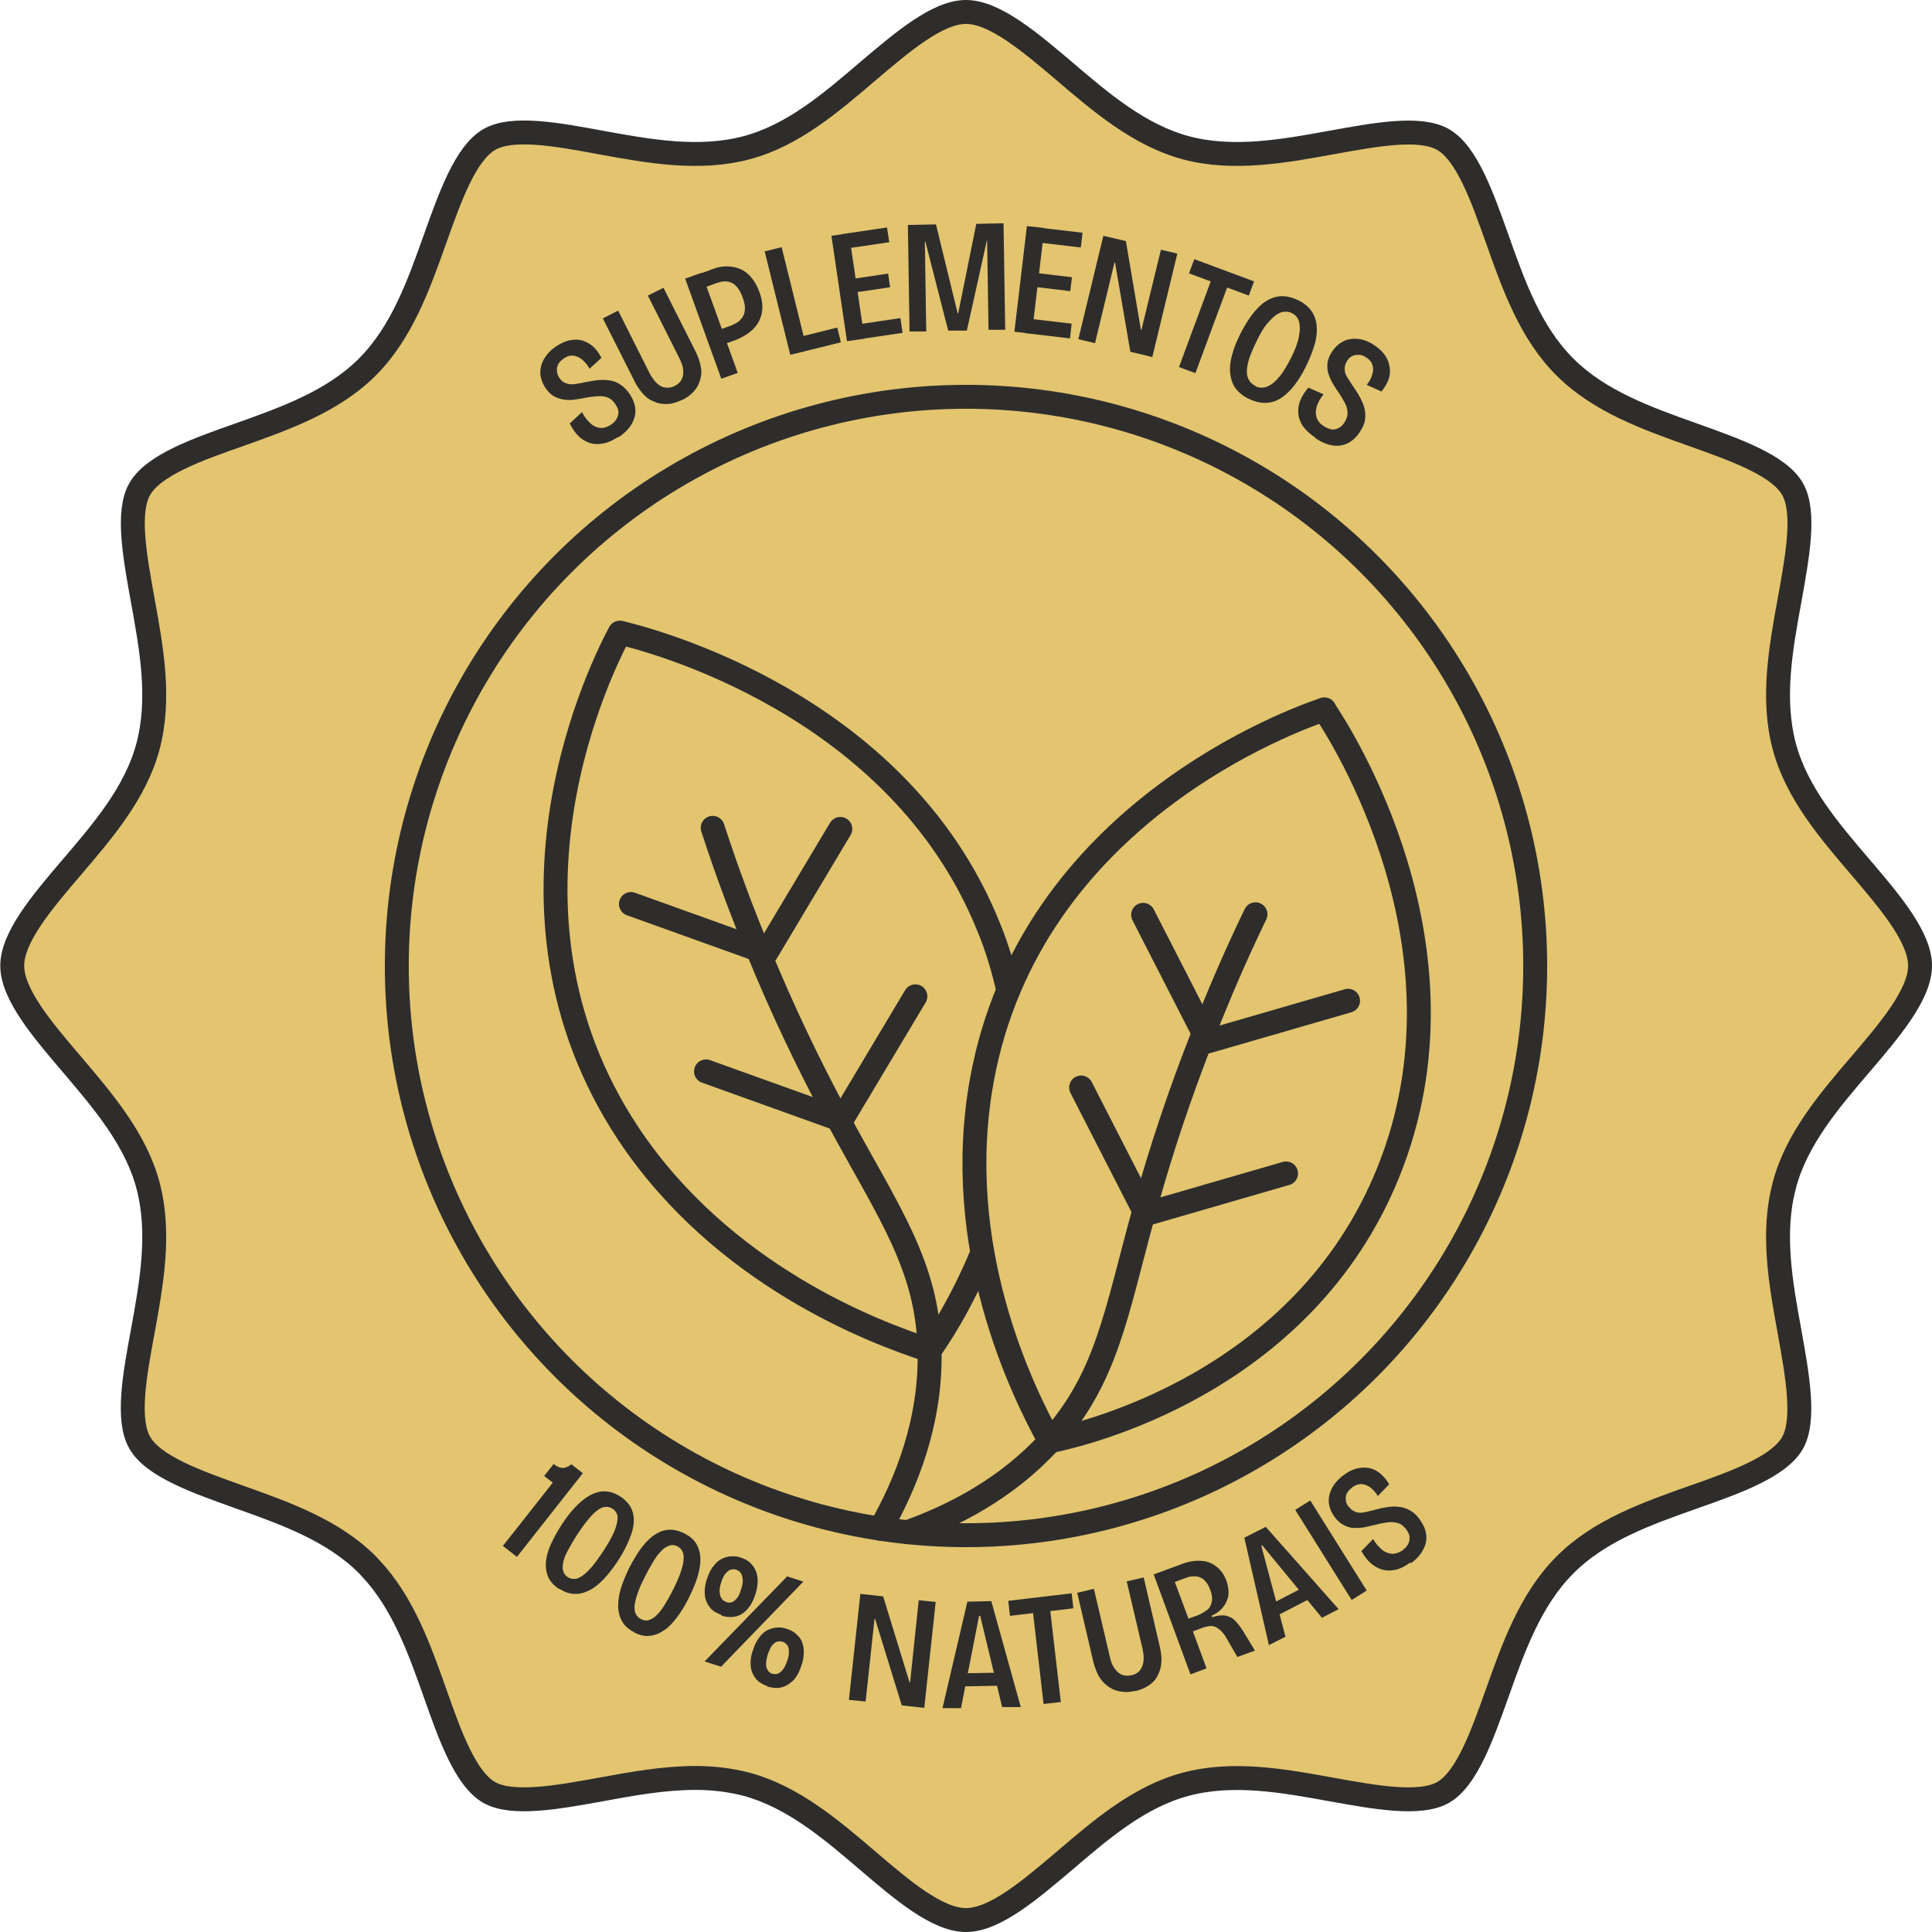 <svg viewBox="0 0 69.48 69.49" xmlns="http://www.w3.org/2000/svg" data-name="Camada 2" id="Camada_2">
  <defs>
    <style>
      .cls-1 {
        fill: none;
      }

      .cls-1, .cls-2 {
        stroke: #2e2d2c;
        stroke-linecap: round;
        stroke-linejoin: round;
        stroke-width: .86px;
      }

      .cls-3 {
        fill: #2e2d2c;
        stroke-width: 0px;
      }

      .cls-2 {
        fill: #e3c46f;
      }
    </style>
  </defs>
  <g data-name="Camada 1" id="Camada_1-2">
    <g>
      <path d="M64.17,42.63c-.46,1.71-.13,3.53.19,5.28.28,1.56.57,3.17.1,3.99-.49.85-2.05,1.41-3.56,1.94-1.67.59-3.39,1.2-4.62,2.44-1.24,1.24-1.85,2.96-2.44,4.62-.54,1.51-1.09,3.07-1.94,3.56-.83.47-2.43.18-3.99-.1-1.75-.32-3.57-.65-5.28-.19-1.65.44-3.02,1.61-4.34,2.74-1.24,1.05-2.51,2.14-3.55,2.14s-2.31-1.09-3.54-2.14c-1.32-1.13-2.69-2.29-4.34-2.74-.61-.16-1.23-.23-1.85-.23-1.14,0-2.29.21-3.43.42-1.55.28-3.16.57-3.99.1-.85-.49-1.41-2.05-1.94-3.56-.57-1.61-1.16-3.26-2.31-4.49-.01-.01-.03-.03-.04-.04-.03-.03-.06-.07-.09-.1-1.24-1.24-2.96-1.85-4.62-2.44-1.51-.54-3.07-1.09-3.56-1.94-.48-.82-.19-2.43.1-3.99.32-1.75.65-3.56.19-5.28-.44-1.65-1.61-3.02-2.74-4.35-1.05-1.23-2.14-2.51-2.14-3.54s1.09-2.31,2.14-3.54c1.13-1.32,2.3-2.69,2.74-4.34.46-1.72.13-3.53-.19-5.28-.28-1.56-.58-3.17-.1-3.99.49-.85,2.05-1.41,3.56-1.94,1.66-.59,3.38-1.2,4.62-2.44,1.24-1.24,1.85-2.96,2.44-4.62.54-1.51,1.09-3.06,1.94-3.56.82-.48,2.43-.19,3.99.1,1.75.32,3.56.65,5.28.19,1.65-.44,3.02-1.61,4.34-2.74,1.24-1.05,2.51-2.14,3.54-2.14s2.31,1.09,3.55,2.14c1.32,1.13,2.69,2.29,4.34,2.74,1.71.46,3.53.13,5.28-.19,1.55-.28,3.16-.58,3.99-.1.85.49,1.4,2.05,1.94,3.56.59,1.67,1.2,3.39,2.44,4.62,1.24,1.24,2.96,1.85,4.62,2.44,1.51.54,3.07,1.09,3.56,1.94.48.82.18,2.43-.1,3.99-.32,1.75-.65,3.56-.19,5.28.44,1.65,1.61,3.02,2.74,4.34,1.05,1.23,2.14,2.51,2.14,3.54s-1.09,2.31-2.14,3.54c-1.13,1.32-2.3,2.69-2.74,4.35Z" class="cls-2"></path>
      <g>
        <path d="M22.23,15.71c-.19.13-.37.21-.54.24s-.33.03-.48-.02-.29-.13-.41-.25c-.12-.12-.22-.27-.31-.45l.44-.41c.09.18.2.31.31.41s.23.15.35.16.25-.03.37-.11c.09-.06.17-.13.21-.21.05-.08.07-.16.07-.25,0-.09-.04-.18-.1-.27-.09-.14-.19-.22-.3-.26-.11-.04-.23-.05-.37-.04s-.27.03-.4.05c-.13.03-.26.05-.4.07-.14.02-.27.02-.39,0-.13-.02-.25-.06-.36-.12s-.22-.17-.31-.31c-.11-.17-.17-.35-.18-.52,0-.18.04-.35.14-.52.1-.17.24-.32.44-.45.21-.14.42-.22.62-.23.2-.02.39.03.56.14.17.1.32.28.44.51l-.43.39c-.05-.1-.11-.18-.18-.25-.07-.07-.14-.13-.23-.17s-.17-.06-.25-.05c-.09,0-.17.04-.26.1-.09.06-.16.13-.2.2s-.06.15-.05.24c0,.09.03.17.08.25.07.11.16.18.26.21s.21.04.33.02.24-.04.37-.07c.14-.03.29-.05.43-.07.14-.01.28-.01.42.01.14.02.27.07.39.15.12.08.24.19.34.35.12.18.19.37.2.55s-.04.36-.14.53c-.1.17-.26.33-.48.47Z" class="cls-3"></path>
        <path d="M24.53,14.38c-.15.07-.29.12-.42.14s-.26.01-.39-.01c-.12-.03-.24-.08-.35-.14s-.21-.16-.3-.27c-.09-.11-.17-.23-.24-.37l-1.15-2.28.55-.28,1.12,2.23c.09.17.18.3.28.39.1.09.2.14.31.15.11.01.21,0,.32-.06.12-.06.2-.13.25-.23.05-.09.07-.2.06-.33,0-.13-.06-.28-.15-.46l-1.12-2.23.56-.28,1.15,2.28c.11.22.17.42.2.6s0,.34-.05.49c-.05.15-.13.28-.24.39s-.24.21-.4.28Z" class="cls-3"></path>
        <path d="M25.94,13.62l-1.3-3.6.59-.21,1.3,3.6-.59.21ZM25.91,12.41l-.18-.5.53-.19s.1-.04.16-.07c.06-.03.12-.07.17-.11.05-.05.1-.11.14-.18.04-.08.06-.17.06-.28,0-.11-.03-.25-.09-.4-.05-.15-.12-.26-.18-.34-.07-.08-.14-.14-.21-.17-.07-.03-.14-.05-.21-.05-.07,0-.13,0-.19.02s-.1.03-.14.04l-.6.22-.18-.49.69-.25c.16-.06.31-.08.47-.08.16,0,.31.03.46.09.15.06.28.16.4.3s.22.31.3.53c.1.27.13.52.09.74s-.14.42-.31.59c-.17.17-.4.31-.69.42l-.51.18Z" class="cls-3"></path>
        <path d="M28.42,12.76l-.92-3.72.61-.15.92,3.72-.61.15ZM28.59,12.72l-.13-.53,1.65-.41.13.53-1.65.41Z" class="cls-3"></path>
        <path d="M30.46,12.27l-.56-3.79.63-.09.56,3.79-.63.09ZM30.36,8.95l-.08-.53,1.62-.24.08.53-1.62.24ZM30.59,10.54l-.07-.49,1.42-.21.07.49-1.42.21ZM30.84,12.21l-.08-.53,1.62-.24.08.53-1.62.24Z" class="cls-3"></path>
        <path d="M32.71,11.92l-.06-3.83,1.01-.02.78,3.2h.02s.65-3.22.65-3.22l.98-.02.06,3.83h-.6s-.05-3.21-.05-3.21h-.01s-.72,3.24-.72,3.24h-.67s-.82-3.2-.82-3.2h-.02s.05,3.23.05,3.23h-.6Z" class="cls-3"></path>
        <path d="M36.48,11.93l.45-3.8.63.07-.45,3.8-.63-.07ZM36.86,11.98l.06-.53,1.62.19-.06.53-1.62-.19ZM37.06,10.3l.06-.5,1.43.17-.06.5-1.43-.17ZM37.25,8.71l.06-.53,1.62.19-.06.53-1.62-.19Z" class="cls-3"></path>
        <path d="M38.78,12.2l.9-3.72.81.19.54,3.19h.02s.7-2.88.7-2.88l.59.14-.9,3.72-.79-.19-.55-3.21h-.02s-.7,2.9-.7,2.9l-.59-.14Z" class="cls-3"></path>
        <path d="M42.4,13.2l1.33-3.59.59.22-1.33,3.59-.59-.22ZM42.76,9.83l.19-.51,2.15.8-.19.51-2.15-.8Z" class="cls-3"></path>
        <path d="M44.91,14.35c-.21-.11-.37-.24-.48-.39-.11-.16-.17-.34-.19-.54-.02-.2,0-.42.07-.66.06-.24.16-.48.29-.74.2-.4.41-.71.63-.94s.45-.36.69-.41.5,0,.77.13c.21.1.36.23.47.38.11.15.17.33.19.53.02.2,0,.43-.07.67-.07.25-.18.52-.32.81-.13.26-.27.49-.42.68-.15.19-.31.34-.48.45-.17.11-.35.16-.54.17-.19,0-.39-.04-.61-.15ZM45.15,13.89c.08.04.17.06.26.05.09,0,.19-.04.3-.11s.22-.18.34-.33c.12-.15.24-.36.38-.63.14-.28.24-.53.28-.75s.05-.39.01-.54c-.04-.15-.12-.25-.26-.32-.08-.04-.17-.06-.26-.05-.09,0-.19.04-.3.11-.1.07-.21.18-.33.32s-.24.34-.36.59c-.13.27-.23.49-.29.68-.06.19-.08.35-.08.47,0,.13.04.23.09.31s.12.14.21.18Z" class="cls-3"></path>
        <path d="M47.29,15.73c-.19-.13-.33-.26-.43-.4-.1-.14-.15-.29-.17-.45-.01-.16,0-.31.07-.47.06-.16.16-.31.29-.47l.55.24c-.13.16-.21.31-.25.45-.04.14-.04.27,0,.39s.12.22.25.3c.09.06.18.1.27.12.09.02.17,0,.26-.04.08-.04.15-.1.21-.19.09-.14.13-.26.12-.38,0-.12-.04-.24-.1-.35s-.13-.23-.21-.35c-.08-.11-.15-.22-.22-.34s-.12-.24-.16-.36-.04-.25-.03-.38c.02-.13.07-.27.17-.41.11-.17.25-.29.41-.37.16-.08.34-.1.53-.08s.39.1.58.23c.21.14.36.3.45.48.09.18.12.37.1.57-.03.2-.13.4-.3.61l-.53-.24c.07-.08.12-.17.16-.26s.06-.18.07-.27c0-.09-.01-.17-.05-.25-.04-.08-.1-.14-.19-.2-.09-.06-.18-.1-.26-.1-.08,0-.16,0-.24.04-.08.04-.14.09-.19.17-.07.11-.1.21-.09.32,0,.11.04.21.11.31s.13.21.21.32c.08.12.16.24.23.37s.12.26.16.39c.03.13.04.27.02.42-.02.14-.09.29-.19.44-.12.18-.27.32-.43.4-.17.08-.35.11-.54.08s-.4-.11-.62-.26Z" class="cls-3"></path>
      </g>
      <g>
        <path d="M18.09,55.59l1.79-2.27-.31-.24.34-.43c.1.08.2.13.3.14.1.01.21-.03.34-.13l.41.32-2.37,3.01-.5-.39Z" class="cls-3"></path>
        <path d="M20.11,57.15c-.18-.12-.31-.26-.39-.42-.07-.16-.1-.34-.09-.54.02-.2.07-.41.17-.63s.22-.45.38-.7c.24-.37.48-.66.72-.86.24-.21.47-.32.71-.36.23-.03.47.03.7.18.24.16.39.35.45.58s.04.49-.06.78c-.1.29-.26.62-.49.97-.16.24-.32.45-.49.63-.17.18-.34.32-.52.41s-.35.14-.54.13c-.18,0-.37-.07-.55-.19ZM20.41,56.71c.08.06.17.08.26.07.09,0,.18-.05.29-.12.1-.07.22-.19.34-.33.12-.15.26-.34.41-.57.17-.26.3-.49.38-.68.08-.2.12-.36.12-.5,0-.14-.07-.25-.18-.32-.11-.07-.22-.09-.35-.05s-.26.14-.41.3c-.15.16-.32.39-.52.69-.14.22-.25.41-.34.58s-.14.31-.16.43c-.02.12-.02.22.01.31.03.08.08.15.16.2Z" class="cls-3"></path>
        <path d="M22.81,58.7c-.2-.1-.34-.22-.43-.38-.09-.15-.14-.33-.15-.53,0-.2.02-.41.09-.64.07-.23.17-.47.29-.73.2-.39.4-.71.61-.94s.43-.38.66-.44c.23-.06.47-.02.72.1.26.13.43.3.51.52.09.22.1.48.04.79-.06.3-.19.64-.38,1.02-.13.26-.27.49-.42.69-.15.2-.3.36-.47.47-.16.11-.33.18-.52.2s-.37-.03-.57-.13ZM23.05,58.23c.09.04.18.06.26.04s.18-.07.27-.15c.1-.09.2-.21.3-.37.1-.16.22-.36.34-.61.14-.28.24-.52.3-.72.06-.21.08-.38.06-.51s-.1-.24-.22-.3c-.11-.06-.23-.06-.35,0-.12.05-.25.17-.38.34-.13.18-.27.43-.43.74-.12.23-.21.44-.27.61-.06.18-.1.33-.11.45,0,.12,0,.22.05.3.04.08.1.14.19.18Z" class="cls-3"></path>
        <path d="M25.34,59.75l2.97-3.06.58.19-2.96,3.06-.59-.19ZM25.95,58.08c-.17-.06-.31-.14-.41-.26-.1-.12-.17-.27-.19-.44-.02-.18,0-.38.08-.61.06-.18.13-.34.23-.45.09-.12.19-.21.3-.26.11-.05.22-.09.34-.09s.24,0,.35.05c.17.05.3.14.4.26.1.12.17.27.19.45.02.18,0,.38-.08.62-.08.25-.19.43-.32.56-.13.13-.27.21-.43.23-.16.03-.31.01-.47-.04ZM26.13,57.62c.06.02.12.02.19,0,.06-.02.12-.07.18-.14.06-.07.11-.18.15-.32.05-.14.07-.26.06-.36s-.03-.17-.07-.23c-.04-.06-.1-.1-.17-.12-.06-.02-.13-.02-.19,0-.07.02-.13.07-.19.14-.06.07-.11.18-.15.31-.05.14-.07.26-.06.36s.03.17.07.23c.04.06.1.1.17.12ZM27.6,60.64c-.17-.06-.31-.14-.41-.26-.1-.12-.17-.27-.19-.44-.02-.18,0-.38.08-.6.06-.19.14-.34.23-.46.09-.12.19-.21.3-.26.11-.05.22-.08.34-.09s.24.01.35.05c.17.05.3.14.41.26.11.12.17.27.19.45.02.18,0,.38-.08.61-.08.25-.19.44-.32.56-.13.12-.28.2-.43.23-.15.03-.31.01-.48-.04ZM27.78,60.19c.07.02.13.02.19,0,.06-.02.12-.07.18-.14s.11-.18.16-.32c.05-.14.07-.26.06-.36,0-.1-.03-.17-.07-.22s-.1-.09-.16-.11c-.07-.02-.14-.02-.2,0s-.12.07-.18.14c-.05.07-.1.18-.15.32-.04.14-.06.25-.06.35,0,.1.03.17.07.23.04.06.1.1.17.12Z" class="cls-3"></path>
        <path d="M30.53,61.13l.41-3.81.82.09.95,3.09h.02s.31-2.95.31-2.95l.61.06-.41,3.81-.81-.09-.96-3.11h-.02s-.32,2.97-.32,2.97l-.61-.06Z" class="cls-3"></path>
        <path d="M33.89,61.45l.9-3.85.86-.02,1.06,3.81h-.67s-.79-3.28-.79-3.28h-.04s-.65,3.32-.65,3.32h-.67ZM34.45,60.65v-.47s1.67-.03,1.67-.03v.47s-1.67.03-1.67.03Z" class="cls-3"></path>
        <path d="M36.32,58.11l-.06-.54,2.28-.27.06.54-2.28.27ZM37.53,61.28l-.44-3.8.62-.07.44,3.8-.62.07Z" class="cls-3"></path>
        <path d="M40.81,60.81c-.16.04-.3.05-.44.03-.14-.01-.26-.05-.37-.1-.11-.06-.21-.13-.3-.22-.09-.09-.17-.2-.23-.33-.06-.13-.11-.27-.15-.42l-.58-2.49.6-.14.57,2.43c.04.19.1.34.18.44.08.11.16.18.26.22s.21.04.33.02c.13-.03.23-.08.3-.16s.11-.18.14-.31c.02-.13.01-.29-.03-.48l-.57-2.43.61-.14.58,2.49c.06.24.07.45.05.63s-.08.33-.16.47-.2.24-.33.32c-.13.08-.28.14-.45.18Z" class="cls-3"></path>
        <path d="M42.81,60.21l-1.32-3.59,1.03-.38c.14-.05.28-.09.41-.1.13-.02.26-.01.37,0,.12.02.23.06.33.12.1.06.2.14.28.24.08.1.15.22.2.36.04.11.06.23.07.34s0,.23-.05.34c-.04.11-.1.21-.19.31s-.21.18-.37.26l.02.05c.19-.06.35-.08.48-.06.13.03.25.08.34.18.1.09.19.22.29.37l.43.71-.63.23-.37-.64c-.06-.11-.13-.21-.21-.29s-.16-.14-.26-.17c-.1-.03-.23-.01-.39.04l-.37.14.49,1.33-.59.22ZM42.74,58.21l.28-.1c.07-.02.13-.05.2-.09s.13-.08.19-.12c.06-.05.1-.1.13-.17.03-.07.05-.15.05-.24s-.02-.2-.07-.32c-.04-.12-.09-.21-.15-.28-.06-.07-.12-.12-.18-.15-.07-.03-.13-.05-.2-.05s-.13,0-.19.01c-.06.01-.11.03-.16.05l-.39.14.49,1.32Z" class="cls-3"></path>
        <path d="M45.63,59.15l-.88-3.85.77-.39,2.62,2.96-.6.31-2.15-2.61-.03.02.87,3.27-.59.3ZM45.78,58.18l-.21-.42,1.49-.77.21.42-1.49.77Z" class="cls-3"></path>
        <path d="M48.61,57.54l-2.03-3.24.54-.34,2.03,3.24-.54.34Z" class="cls-3"></path>
        <path d="M50.73,56.18c-.18.14-.36.23-.53.27-.17.04-.33.04-.48,0-.15-.04-.29-.12-.42-.23-.13-.11-.24-.26-.34-.44l.42-.43c.1.17.22.3.33.39s.24.13.36.14c.12,0,.25-.04.37-.13.09-.07.16-.14.2-.22.04-.08.06-.16.05-.25,0-.09-.05-.18-.11-.27-.1-.13-.2-.21-.32-.24s-.24-.04-.37-.02c-.13.02-.26.04-.4.08-.13.03-.26.06-.4.09-.13.03-.27.03-.39.03-.13,0-.25-.04-.37-.1-.12-.06-.23-.16-.33-.29-.12-.16-.19-.33-.21-.51-.02-.18.02-.35.11-.53.09-.17.23-.33.42-.47.2-.15.4-.24.6-.26.2-.03.39,0,.57.1s.33.26.47.49l-.41.42c-.05-.09-.12-.17-.19-.24-.07-.07-.15-.12-.23-.15-.08-.03-.17-.05-.25-.03-.09.01-.17.05-.25.11-.09.07-.15.14-.19.21-.04.08-.05.16-.04.24,0,.09.04.17.1.24.08.1.17.17.27.2s.22.03.33,0,.24-.05.37-.09c.14-.04.28-.07.42-.09.14-.02.28-.03.42-.01.14.01.27.06.4.13.13.07.25.18.35.33.13.18.21.36.23.54s-.01.36-.11.54c-.09.18-.24.34-.45.5Z" class="cls-3"></path>
      </g>
      <circle r="20.47" cy="34.74" cx="34.74" class="cls-1"></circle>
      <g>
        <g>
          <path d="M47.63,25.51c-1.09.37-10.58,3.75-12.32,13.34-1.09,6,1.44,11.15,2.45,12.98,1.07-.22,9.09-2.02,12.17-9.68,3.26-8.08-1.74-15.79-2.31-16.64Z" class="cls-1"></path>
          <path d="M32.64,55.1c1.65-.59,3.57-1.57,5.12-3.27,2.05-2.26,2.36-4.56,3.39-8.29.05-.16.09-.33.14-.5.45-1.59,1.09-3.59,2-5.89.52-1.33,1.13-2.76,1.86-4.27" class="cls-1"></path>
          <polyline points="38.88 39.11 41.21 43.66 46.25 42.2" class="cls-1"></polyline>
          <polyline points="41.11 32.9 43.44 37.45 48.48 35.99" class="cls-1"></polyline>
        </g>
        <g>
          <path d="M35.32,45.07c-.77,1.87-1.63,3.14-1.89,3.49-2-.64-7.45-2.7-10.84-7.8-5.4-8.17-.84-17-.3-18.01.99.24,10.01,2.5,13.26,10.58.32.77.54,1.54.71,2.28" class="cls-1"></path>
          <path d="M31.66,54.98c.91-1.6,1.83-3.83,1.77-6.42h0c-.07-3.03-1.45-4.92-3.29-8.32-.09-.15-.17-.31-.26-.47-.77-1.46-1.7-3.34-2.63-5.62-.55-1.32-1.1-2.78-1.62-4.38" class="cls-1"></path>
          <polyline points="25.39 38.53 30.26 40.28 32.92 35.83" class="cls-1"></polyline>
          <polyline points="22.69 32.51 27.56 34.26 30.22 29.81" class="cls-1"></polyline>
        </g>
      </g>
    </g>
  </g>
</svg>